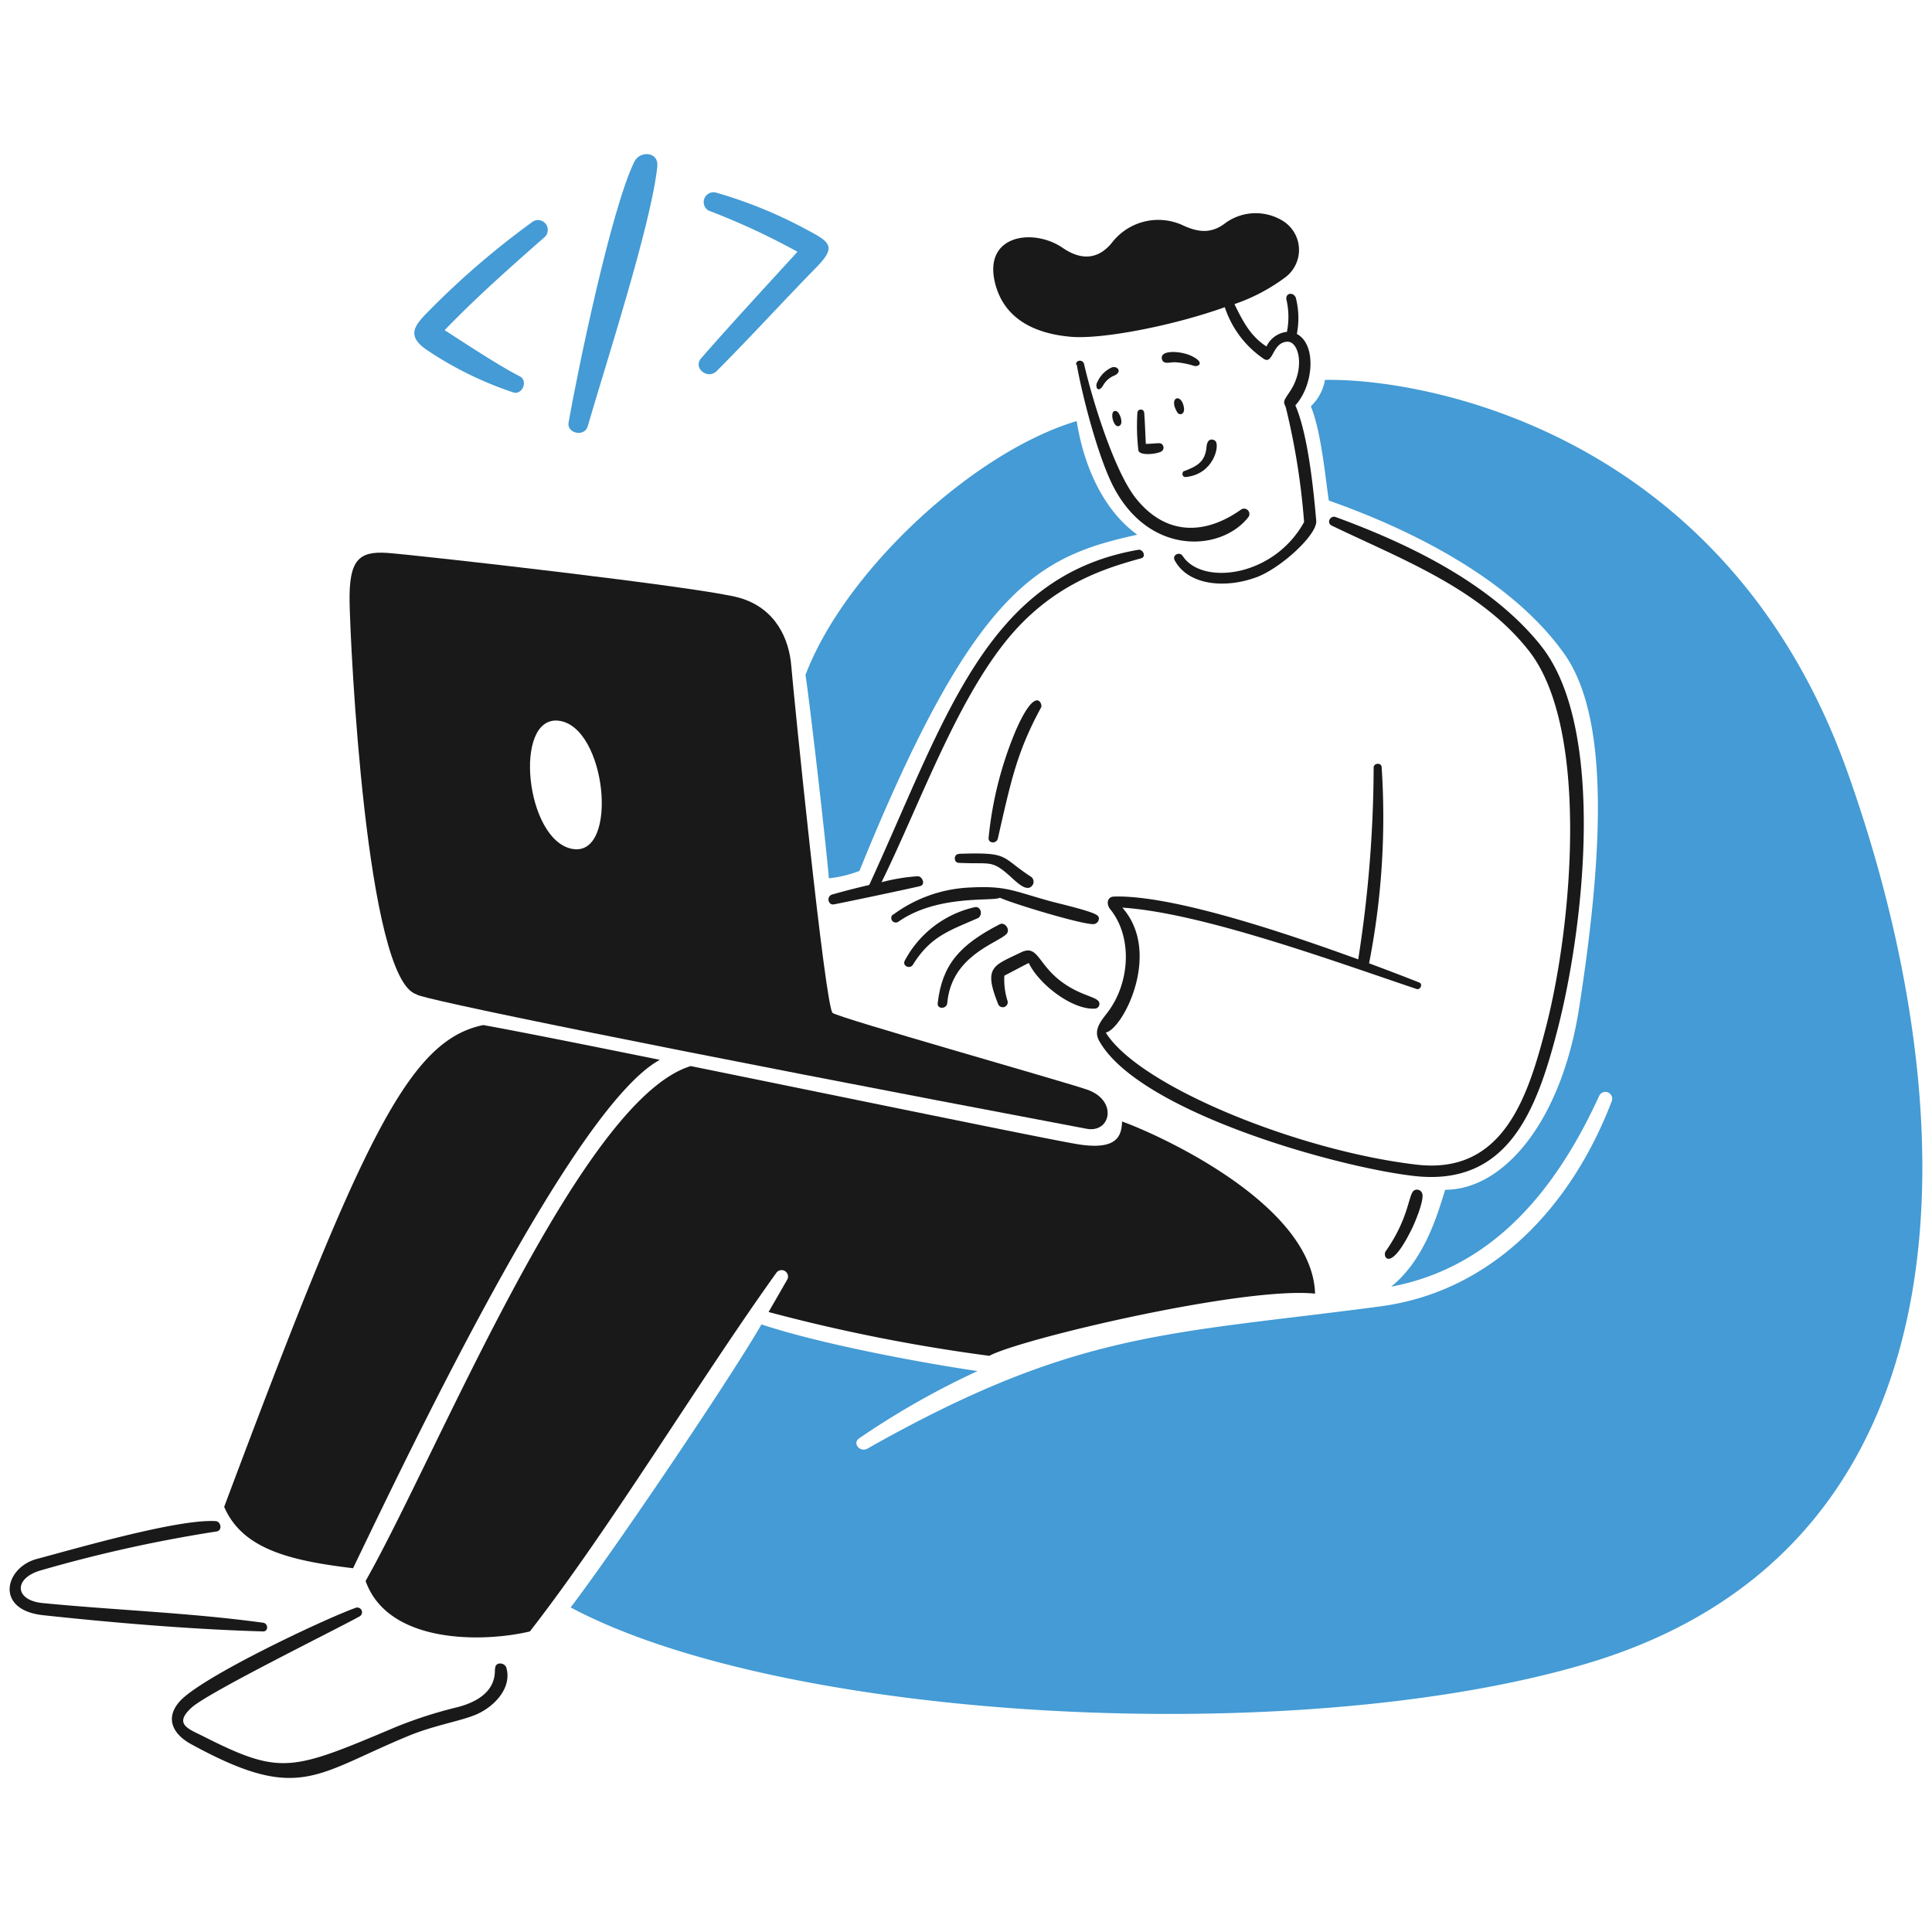 <svg viewBox="0 0 200 200" xmlns="http://www.w3.org/2000/svg"><path d="M65.672,16.729c-2.4,4.884-5.844,21.511-6.813,27.007-.2,1.134,1.653,1.532,1.977.406,1.8-6.234,6.6-20.967,7.212-26.923C68.2,15.687,66.24,15.572,65.672,16.729Z" fill="#449bd5"></path><path d="M55.1,22.982A85.538,85.538,0,0,0,44.282,32.3c-1.417,1.441-2.147,2.438-.237,3.831a36.863,36.863,0,0,0,9.043,4.476c.95.368,1.631-1.193.713-1.655-2.1-1.059-5.794-3.5-7.772-4.775,3.227-3.349,6.783-6.5,10.262-9.557a1.015,1.015,0,1,0-1.2-1.64Z" fill="#449bd5"></path><path d="M82.555,26.063c-3.333,3.648-6.7,7.283-9.963,11.013-.9,1.026.676,2.263,1.6,1.334,3.524-3.535,6.869-7.209,10.369-10.791,2.159-2.209,1.254-2.614-1.287-3.97a46.668,46.668,0,0,0-9.2-3.725,1.021,1.021,0,0,0-.751,1.863A72.986,72.986,0,0,1,82.555,26.063Z" fill="#449bd5"></path><path d="M85.8,90.923c-.161-2.4-1.908-17.712-2.414-21.053,4.062-10.73,17.367-23.084,28.073-26.28.766,4.867,2.859,9.289,6.269,11.764C107.486,57.6,100.864,60.8,88.97,90.156A12.423,12.423,0,0,1,85.8,90.923Z" fill="#449bd5"></path><path d="M191.229,79.864c-12.586-35.256-43.937-40.734-54.068-40.535a4.883,4.883,0,0,1-1.464,2.729c1.1,2.674,1.533,7.664,1.862,9.756,3.5,1.264,17.577,6.256,24.379,15.879,4.335,6.133,4.338,18.677,1.533,36.641-1.855,11.872-7.863,18.83-13.864,18.83-.767,2.422-2.077,7.2-5.6,10.032,10.73-2.023,17.19-10.269,21.521-19.711a.707.707,0,0,1,1.318.513c-4.083,10.7-12.2,19.676-23.95,21.237-22.017,2.925-31.439,2.475-53.095,14.722-.765.433-1.6-.552-.866-1.057a83.55,83.55,0,0,1,12.262-6.967c-4.683-.682-15.6-2.6-22.371-4.828C75.482,142.9,63.5,160.6,59.073,166.4c22.272,11.864,75.285,14.714,105.225,5.8C205.1,160.052,203.819,115.131,191.229,79.864Z" fill="#449bd5"></path><path d="M111.464,37.743c.6,3.4,2.267,9.734,3.832,12.707,3.756,7.137,11.173,6.644,13.948,3.065a.552.552,0,0,0-.767-.766c-3.889,2.756-7.892,2.6-10.89-1.165-2.26-2.836-4.541-10.3-5.365-13.9-.115-.506-.912-.437-.812.092Z" fill="#191919"></path><path d="M110.927,34.869c-4.353-.354-7.139-2.246-7.94-5.656-1.159-4.937,4.017-5.618,7.02-3.556,2.4,1.647,4.064.767,5.12-.559a6.059,6.059,0,0,1,7.281-1.794c1.822.86,3.134.828,4.537-.283a5.355,5.355,0,0,1,5.847-.161,3.542,3.542,0,0,1,.314,5.809,19.1,19.1,0,0,1-5.318,2.813c.835,1.7,1.64,3.318,3.318,4.383a2.647,2.647,0,0,1,2.115-1.51,7.9,7.9,0,0,0-.061-3.387c-.061-.69.766-.728.981-.146a8.485,8.485,0,0,1,.107,3.748c2.085,1.1,1.717,5.365-.153,7.388,1.295,2.981,1.88,8.652,2.161,11.956.124,1.448-3.716,4.945-6.223,5.855-3.348,1.214-7.078.764-8.43-1.77-.291-.545.505-.943.835-.437,2,3.064,9.408,2.2,12.561-3.518a72.888,72.888,0,0,0-1.893-11.871c-.26-.636-.3-.56.437-1.663,1.579-2.369.943-5.218-.314-5.135-1.533.1-1.41,2.353-2.376,1.793a10.379,10.379,0,0,1-4.062-5.365C121.174,33.8,114.023,35.121,110.927,34.869Z" fill="#191919"></path><path d="M118.614,45.951c-.054-1.081-.084-2.169-.169-3.25a.353.353,0,0,0-.7,0,21.814,21.814,0,0,0,.1,3.917c.115.6,1.915.395,2.383.115a.463.463,0,0,0,.145-.645C120.158,45.744,119.892,45.928,118.614,45.951Z" fill="#191919"></path><path d="M122.722,49.384c2.912-.268,3.554-3.24,3.111-3.717-.177-.191-.849-.429-.935.606-.127,1.533-.988,1.992-2.3,2.491C122.371,48.764,122.268,49.373,122.722,49.384Z" fill="#191919"></path><path d="M113.541,39.636c-.177.636.233.987.659.253a2.345,2.345,0,0,1,1.172-1.02c.813-.367.33-1.026-.276-.835a2.98,2.98,0,0,0-1.532,1.6Z" fill="#191919"></path><path d="M123.235,36.8c-1.067-.479-3.279-.613-2.935.429.177.537.82.236,1.41.276a8.03,8.03,0,0,1,1.893.368C124.04,38.013,124.85,37.526,123.235,36.8Z" fill="#191919"></path><path d="M115.571,42.563c-.849-.257-.29,2.017.368,1.48C116.315,43.736,115.894,42.661,115.571,42.563Z" fill="#191919"></path><path d="M122.5,41.92c-.363-1.242-1.533-.7-.629.766C122.063,43.039,122.808,42.976,122.5,41.92Z" fill="#191919"></path><path d="M106.528,99.751c1.1,2.223,4.6,4.882,6.9,4.652a.49.49,0,0,0,.374-.583c-.144-.661-1.829-.662-3.869-2.16-2.528-1.857-2.474-3.929-4.246-3.066-2.853,1.39-3.917,1.459-2.353,5.365a.514.514,0,0,0,.974-.314,7.36,7.36,0,0,1-.338-2.644C106.715,99.577,106.485,99.651,106.528,99.751Z" fill="#191919"></path><path d="M99.24,88.409c-.514,0-.545.884,0,.912,3.356.171,3.378-.373,5.4,1.456.648.586,1.77,1.732,2.3.766a.651.651,0,0,0-.184-.766c-3.265-2.108-2.146-2.567-7.472-2.391Z" fill="#191919"></path><path d="M92.45,94.693a14.4,14.4,0,0,1,7.993-2.82c3.66-.187,4.358.323,8.162,1.387,1,.278,4.314,1.02,4.959,1.479.4.284.115.859-.3.92-1,.147-8.6-2.169-9.756-2.729-.652.422-6.423-.382-10.515,2.491a.47.47,0,0,1-.544-.766Z" fill="#191919"></path><path d="M94.511,99.859c1.849-2.981,3.832-3.533,6.783-4.844.482-.391.2-1.249-.407-1.1a10.925,10.925,0,0,0-7.227,5.534C93.376,100,94.2,100.365,94.511,99.859Z" fill="#191919"></path><path d="M98.059,103.844c-.053.621-1.065.667-.988,0,.457-3.955,2.232-6.013,6.43-8.17.521-.268,1.159.591.659,1.05C103.1,97.7,98.48,98.985,98.059,103.844Z" fill="#191919"></path><path d="M95.255,91.727c.551-.137.275-.958-.223-1.019a19.26,19.26,0,0,0-3.778.621c3.778-7.664,7.481-18.111,12.7-24.739,4.821-6.125,10.5-7.777,14.194-8.8.521-.145.191-.961-.315-.874-15.763,2.718-20.007,17.632-27.85,34.694-1.272.3-2.551.622-3.832.989-.637.182-.437,1.172.214,1.012C86.466,93.613,94.068,92.023,95.255,91.727Z" fill="#191919"></path><path d="M146.35,123.256c-.56.468-.508,2.871-2.905,6.277-.367.522.45,2.352,2.767-2.445.269-.558,1.287-2.951,1-3.586A.578.578,0,0,0,146.35,123.256Z" fill="#191919"></path><path d="M159.478,66.8c6.752,8.346,4.6,28.817,1.739,39.852-2.138,8.254-5.08,16.207-14.852,15.083-8.085-.93-28.472-6.672-32.572-13.971-.65-1.158.189-2.074.882-2.989,2.313-3.055,2.576-7.787.26-10.645-.459-.568-.3-1.3.376-1.318,6.4-.2,19.2,4.291,25.291,6.5A130.068,130.068,0,0,0,142.2,79.45c0-.46.775-.538.827-.054a78.6,78.6,0,0,1-1.3,20.325c1.739.651,3.48,1.307,5.2,1.992.384.153.123.767-.26.675-8.952-3.02-22.325-7.894-30.487-8.431,4.138,4.66.069,12.562-1.709,12.937,3.479,5.595,20.056,12.263,32.188,13.672,8.982,1.044,11.535-7.035,13.42-14.4,2.7-10.553,4.462-30.764-1.786-38.764-5.065-6.485-13.252-9.525-20.432-12.99-.574-.277-.161-1.095.422-.882,7.658,2.805,16.094,6.9,21.221,13.29Z" fill="#191919"></path><path d="M103.3,86.792c-.133.582-1.029.545-.958-.085a38.247,38.247,0,0,1,2.8-11.059c2.118-4.853,2.8-2.72,2.644-2.437C105.288,77.807,104.677,80.733,103.3,86.792Z" fill="#191919"></path><path d="M47.325,176.735a44.711,44.711,0,0,0-6.262,2.008c-10.882,4.583-11.937,5.083-20.018,1-1.529-.773-3.109-1.246-1.211-2.973,1.758-1.6,14.845-8.024,17.42-9.458a.49.49,0,0,0-.429-.873c-3.27,1.168-16.1,7.222-18.263,9.733-1.536,1.782-.573,3.4,1.211,4.376,11.176,6.114,12.771,3.172,22.5-.843,2.745-1.133,5.476-1.541,7.082-2.246,1.766-.775,3.67-2.692,3.065-4.805-.167-.583-1.18-.644-1.157.069C51.1,172.719,51.909,175.557,47.325,176.735Z" fill="#191919"></path><path d="M27.23,167.983c.559.076.567.92,0,.9-7.342-.206-15.428-.887-22.769-1.678-5.043-.543-3.97-4.941-.644-5.825,4.116-1.093,14.561-4.138,18.47-3.916.6,0,.766.977.13,1.073a145.907,145.907,0,0,0-18.179,4.023c-2.863.815-2.751,3.1.169,3.388C12,166.692,19.567,166.937,27.23,167.983Z" fill="#191919"></path><path d="M112.483,112.779c-3.265-1.087-25.413-7.334-26.287-7.916-.767-.491-4.062-33.177-4.284-35.936s-1.594-5.954-5.365-7.043-33.422-4.43-36.434-4.645-3.993.767-3.924,5.081,1.694,39.14,6.951,40.62c-.228.334,25.307,5.584,69.343,13.91C115.012,117.324,115.748,113.868,112.483,112.779ZM59.25,87.88c-4.867-.874-6.162-13.8-1.426-13.274h-.015C62.8,75.158,64.116,88.754,59.25,87.88Z" fill="#191919"></path><path d="M36.549,162.342c6.093-12.653,22.831-47.792,31.759-52.628-8.062-1.632-14.99-3.012-18.278-3.6-7.741,1.594-12.515,11.688-26.824,49.877,1.87,4.3,6.6,5.548,13.359,6.353Zm79.6-46.244c3.2,1.112,19.7,8.377,19.987,17.819-7.4-.767-30.54,4.7-33.721,6.438a179.625,179.625,0,0,1-22.853-4.537q.957-1.649,1.893-3.288a.666.666,0,0,0-1.089-.767c-8.03,11.2-17.06,26.249-25.513,37.124-4.874,1.157-14.691,1.311-17.006-5.227,7.465-13.159,22.187-49.815,33.66-53.3,16.554,3.365,36.373,7.456,39.9,8.063C115.763,119.17,116.1,117.5,116.154,116.1Z" fill="#191919"></path></svg>